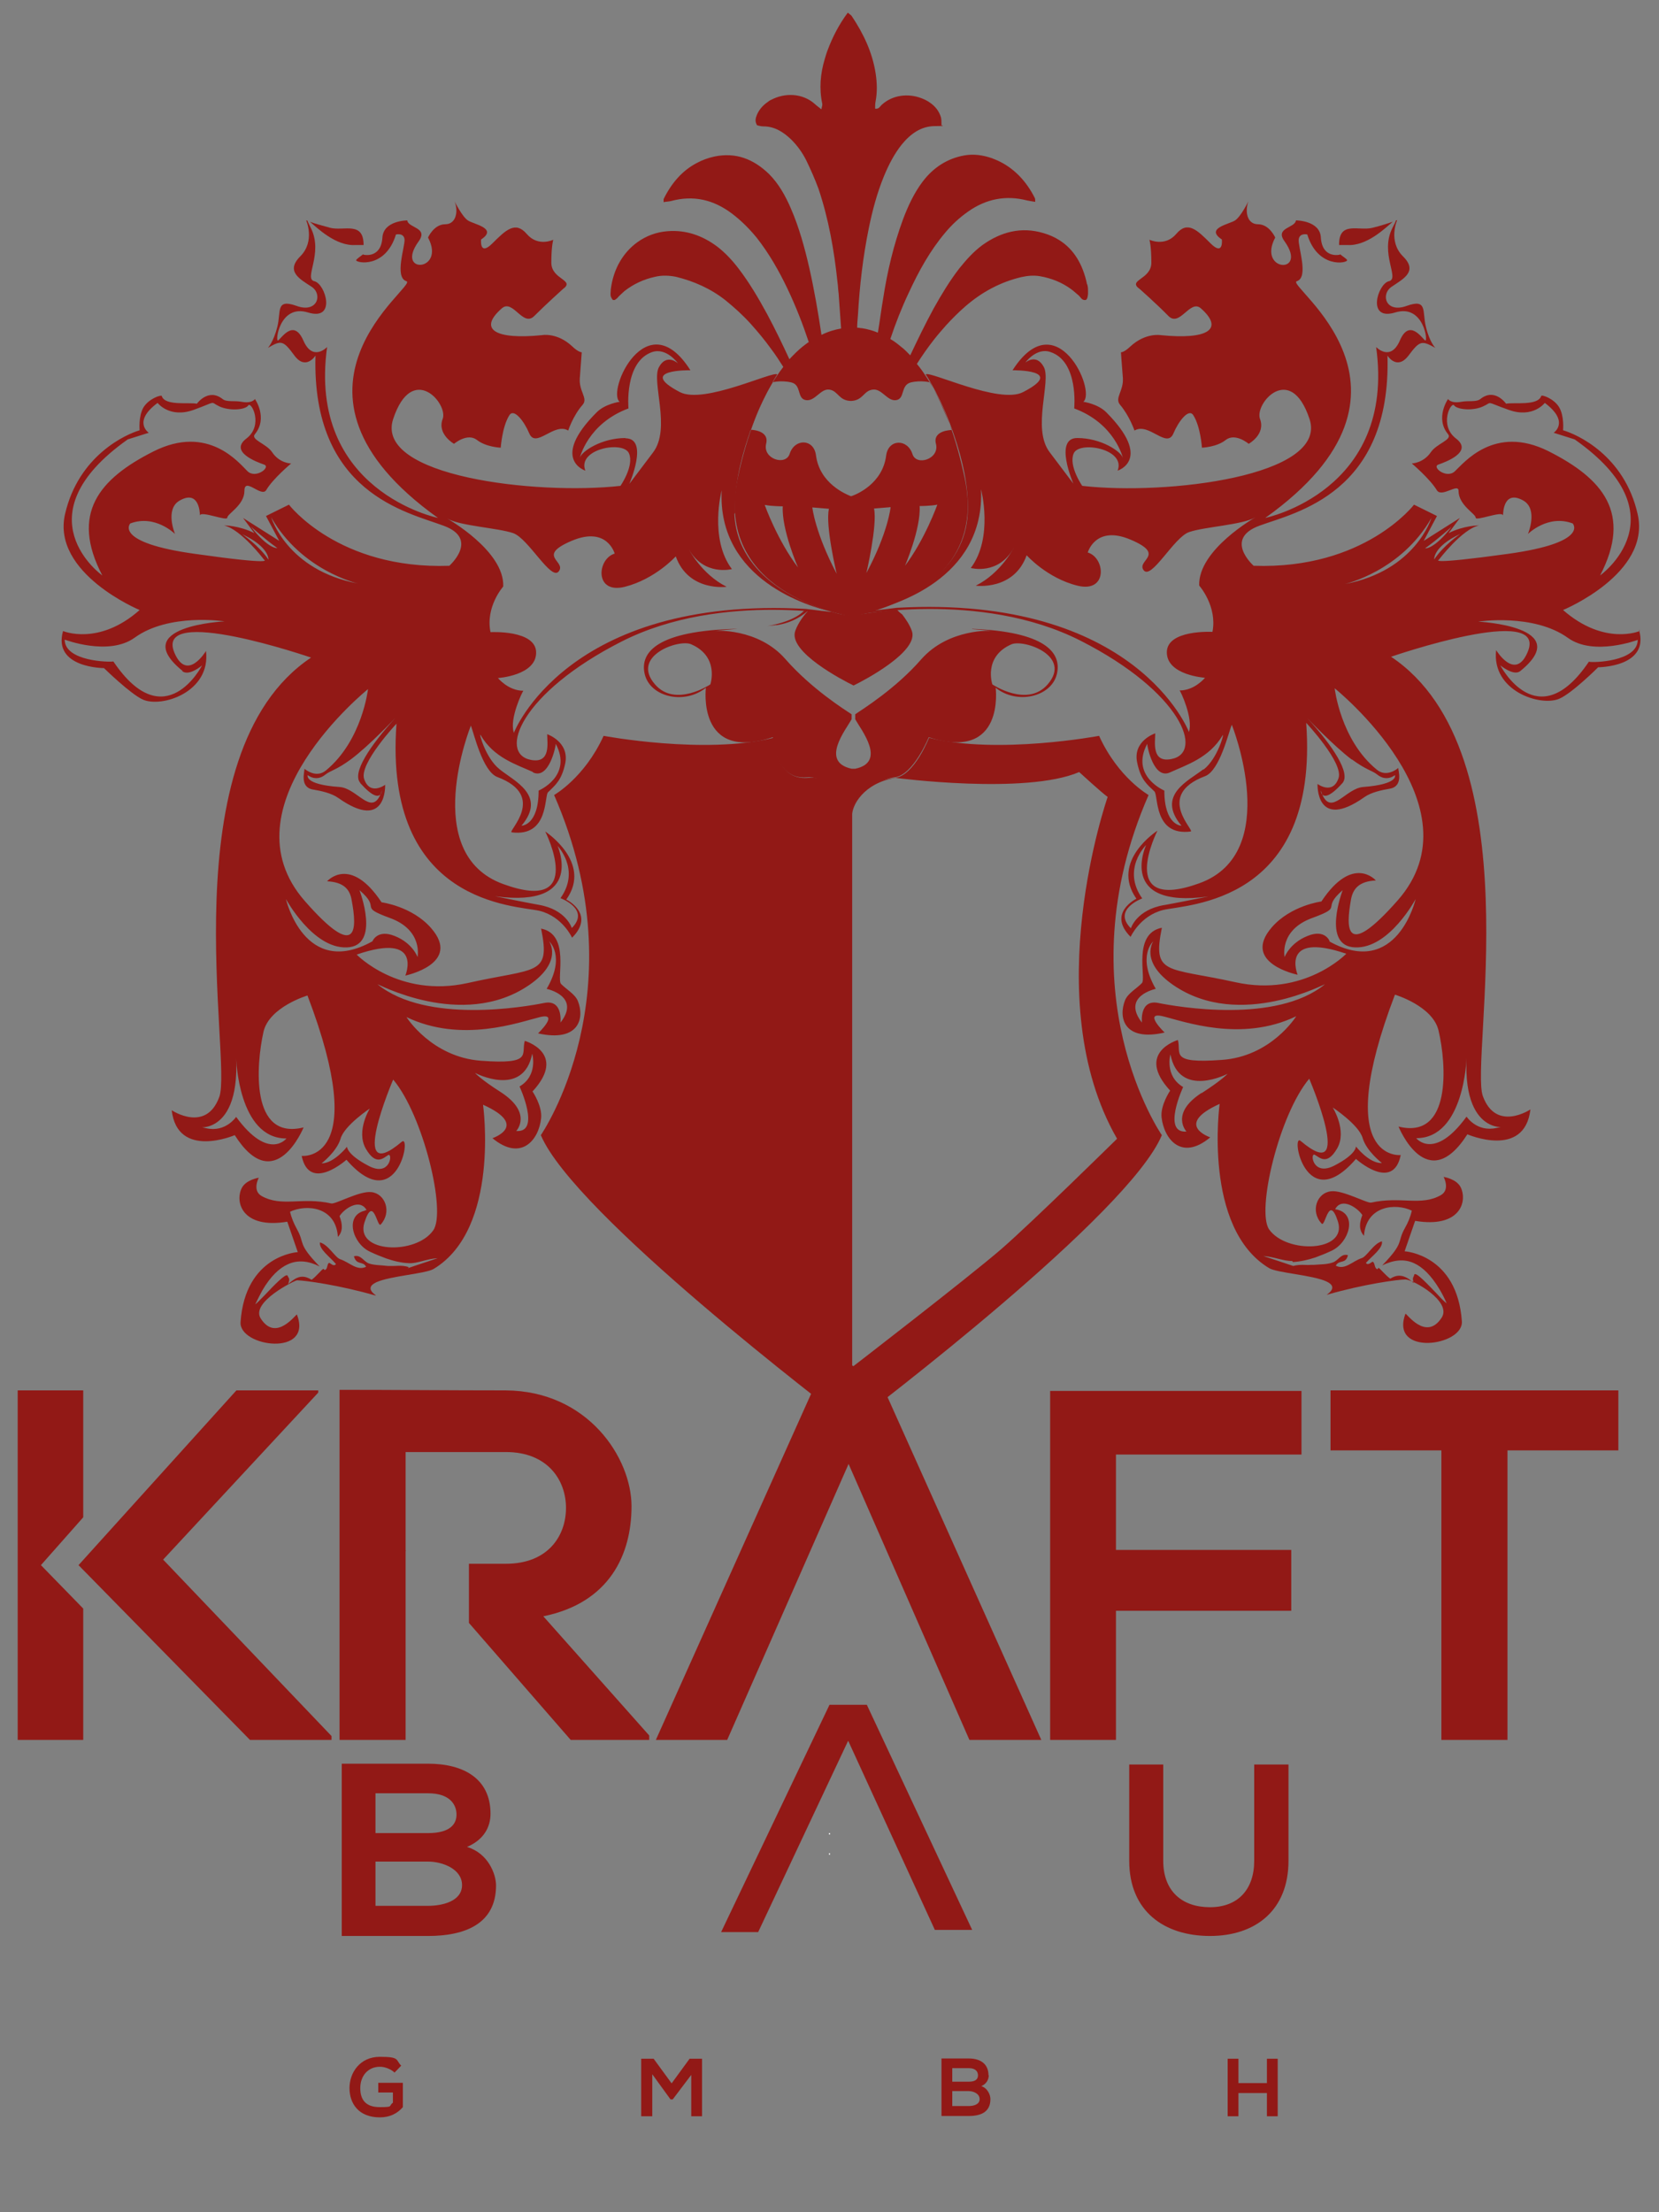 <svg xmlns="http://www.w3.org/2000/svg" viewBox="0 0 600 800"><rect x="0" y="0" width="600" height="800" fill="#808080" stroke="none"/><defs><style>      .cls-1 {        fill: #921916;      }      .cls-2 {        fill: none;        stroke: #fff;        stroke-miterlimit: 10;        stroke-width: .4px;      }    </style></defs><g><g id="Ebene_1"><g><g><path class="cls-1" d="M177.4,655.9c0,4.8-2.4,9.4-8.5,12,7.7,2.3,10.5,9.9,10.5,13.9,0,13.8-11,18.3-24.6,18.3h-31.2v-62.3h31.2c13,0,22.6,5.5,22.6,18.1ZM135.8,662.9h19c7.8,0,10.3-3.1,10.3-6.7s-2.4-7.7-10.3-7.7h-19v14.3h0ZM135.8,689.2h19c5.1,0,12.3-1.6,12.3-7.5s-7.2-8.5-12.3-8.5h-19v16Z"></path><path class="cls-1" d="M466,638.1v34.8c0,17.9-11.9,27.2-28.4,27.2s-29.2-8.9-29.2-27.2v-34.8h12.3v34.8c0,11,6.8,16.8,16.9,16.8s16-6.4,16-16.8v-34.8h12.4Z"></path><g><polygon class="cls-1" points="30.1 581.7 14.8 566 30.1 548.7 30.1 502.8 6.4 502.8 6.4 629.2 30.1 629.2 30.1 581.7"></polygon><path class="cls-1" d="M146.7,560.9v-35.8h36.3c15,0,21.7,10.1,21.7,20.2s-6.5,20.2-21.7,20.2h-13.4v21.4h0l36.8,42.3h28.4v-1.6l-38.3-43.1c24-4.9,31.9-22.4,31.9-39.8s-15.7-41.7-45.5-41.9c-20,0-40.1-.2-60.1-.2v126.6h23.9v-68.4h.2Z"></path><polyline class="cls-1" points="169.5 565.5 169.5 565.5 169.5 587"></polyline><polygon class="cls-1" points="350.6 629.2 376.6 629.2 319.9 502.8 293.9 502.8 237.2 629.2 263 629.2 306.9 529.4 350.6 629.2"></polygon><polygon class="cls-1" points="379.8 629.2 403.6 629.2 403.6 582.5 467 582.5 467 560.5 403.6 560.5 403.6 526 470.7 526 470.7 503 379.8 503 379.8 629.2"></polygon><path class="cls-1" d="M481.2,502.8v21.7h40.1v104.7h23.9v-104.7h40.1v-21.7h-104,0Z"></path><polygon class="cls-1" points="90.4 629.2 119.9 629.2 119.9 627.8 59 564 115.1 503.6 115.1 502.8 85.5 502.8 28.4 566 90.4 629.2"></polygon></g><path class="cls-1" d="M306.7,629.6l-32.5,69.1h-13.4l39.2-82.2h13.5l38.1,81.4h-13.5l-31.3-68.3h0Z"></path></g><g><path class="cls-1" d="M142.7,749.5c-1.4-1.3-3.5-2.1-5.3-2.1-4.4,0-7.1,3.4-7.1,7.7s2,6.9,7.1,6.9,3-.4,4.7-1.6v-3.7h-5.3v-3.5h8.9v8.8c-2,2.3-4.7,3.7-8.3,3.7-7.8,0-11-5.1-11-10.6s3.7-11.3,11-11.3,5.6,1.1,7.7,3.2l-2.4,2.5Z"></path><path class="cls-1" d="M250.1,750.2l-6.8,9h-.8l-6.6-9.1v15.2h-4v-20.8h4.5l6.5,8.9,6.5-8.9h4.5v20.8h-3.9v-15.1h0Z"></path><path class="cls-1" d="M357.6,750.4c0,1.6-.8,3.2-2.7,4,2.4.8,3.3,3.3,3.3,4.7,0,4.7-3.5,6.1-7.8,6.1h-9.9v-20.8h9.9c4.1,0,7.1,1.9,7.1,6.1h0ZM344.4,752.8h6c2.5,0,3.3-1,3.3-2.3s-.8-2.6-3.3-2.6h-6v4.8ZM344.4,761.6h6c1.6,0,3.9-.5,3.9-2.5s-2.3-2.9-3.9-2.9h-6v5.4Z"></path><path class="cls-1" d="M458.2,765.3v-8.4h-10.3v8.4h-3.9v-20.8h3.9v8.8h10.3v-8.8h3.9v20.8h-3.9Z"></path></g><g><path class="cls-1" d="M280.7,226.1c6.3-.9,10.2-4,11.7-5.4-1.2,1.3-3.7,4.3-4.8,7.5-2.6,7.5,17.2,17.8,21.1,19.7,3.9-1.9,23.7-12.3,21.1-19.7-.8-2.3-2.3-4.4-3.5-6-1.4-1-1.9-1.8-1.9-1.8-10.4,1.2-15.8,2.1-16.6,2.3-.9-.2-6.2-.9-16.6-2.3h0c-.4.5-3.3,4.2-13.7,6,1.3-.2,2.4-.2,3.2-.4h0Z"></path><path class="cls-1" d="M351.6,227.5c4,.3,7.2.6,7.2.6,0,0-15.6-1-25.6,10.3-9.3,10.7-21.3,18.1-23.9,19.9v1.8c2.1,3.8,11.5,15.5,0,17.9h-1.3c-11.5-2.5-2.1-14.1,0-17.9v-1.8c-2.6-1.7-14.5-9.2-23.9-19.9-9.9-11.4-25.6-10.3-25.6-10.3,0,0,3.8-.3,8.3-.7h-.4c-28.4.7-35.2,8.3-33.2,16.5,2.1,8.3,14.5,11,22.1,4.8,0,0-3.4,27,24.2,17.9,0,0,.6,15.6,12.4,14.5,5.1-.5,14,5.1,15.6,12.3v2.3c0-.5,0-1.1.2-1.6,0,.5.2,1.1.2,1.6v-2.3c1.6-7.2,10.6-11.7,15.6-12.3,6.8-.7,12.4-14.5,12.4-14.5,27.7,9,24.2-17.9,24.2-17.9,7.6,6.2,20,3.4,22.1-4.8,2-8-4.4-15.5-30.8-16.5h.2ZM256.9,247.5s-12.7,8.5-20,0c-9-10.3,8.7-16.5,13.1-14.5,10.3,4.5,6.9,14.5,6.9,14.5ZM378.9,247.5c-7.4,8.5-20,0-20,0,0,0-3.4-10,6.9-14.5,4.4-1.9,22.1,4.1,13.1,14.5h0Z"></path><path class="cls-1" d="M291.3,220.4h0Z"></path></g><path class="cls-1" d="M420.2,410.5s-35.9-51.8-4.8-123c0,0-11-6.2-17.9-21.4,0,0-36.6,6.9-61.5.7,0,0-5.4,13.8-12.4,14.5-9.5.9-14.5,7.2-15.7,11.7-1.2-4.5-6.1-12.5-15.7-11.7-11.9,1-12.4-14.5-12.4-14.5-24.9,6.2-61.5-.7-61.5-.7-6.9,15.2-17.9,21.4-17.9,21.4,31.1,71.2-4.8,123-4.8,123,12,28.5,105,99.2,112.1,104.7v.3s0,0,.2-.2c.2,0,.2.2.2.2v-.3c7.1-5.4,100.2-76.1,112.1-104.7h0ZM308.7,494.1s-.2-.2-.5-.3v-198.7h0c-.3-3.7,4.2-12,15.7-13.8,0,0,47,6.2,66.4-2.1,0,0,8.3,7.6,10.3,9,0,0-25.6,73.2,3.4,123.6,0,0-31.1,30.6-42.1,40.1-12.6,10.8-53.2,42.1-53.2,42.1h0Z"></path><path class="cls-1" d="M128.5,88.6c1.2,0,2.3,0,3,0,0-8.7-7.1-5-12-6.2-3.3-.9-5.9-1.6-7.4-2.2,2.6,2.2,9.4,8.9,16.5,8.4Z"></path><path class="cls-1" d="M265.9,185.4c-.4-9.8,2.1-19.4,4.7-27.3,4.5-13.7,10.5-22.7,10.5-22.7-1.4-1.4-26.5,10.9-35.2,6.4-15.9-8.3,3.8-7.9,3.8-7.9-15.8-24.9-30.4,7.6-25.6,11.4,0,0-5.2.7-8.3,3.8-17,17-4.1,21.1-4.1,21.1-3.1-7.9,13.9-11,15.8-6.2,1.9,4.5-3.1,11.7-3.1,11.7-30.4,3.4-89.1-3.4-82.2-24.2,6.9-20.7,20-5.5,17.9,0-2.1,5.5,4.1,9,4.1,9,0,0,4.8-4.1,8.3-1.4,3.3,2.6,8.6,2.8,8.6,2.8,0,0,.5-7.6,3.1-11.7,1.7-2.8,5.5,2.4,7.2,6.5,2.4,5.7,9-4.1,14.1-1,0,0,1.7-5.3,5.2-9.3,2.1-2.4-1.4-4.8-1-9.7.5-6.4.7-9.3.7-9.3,0,0-1.2,0-3.4-2.1-5.5-5.2-11-4.1-11-4.1-16.9,1.7-23.2-2.1-14.5-9.7,4-3.5,7.6,6.9,11.7,2.8,4.1-4.1,10.3-9.7,10.3-9.7,4.8-3.4-4.1-3.4-4.1-9.6s.7-8.3.7-8.3c0,0-5.5,2.7-9.6-2.1-4.1-4.8-7.6-1.4-12.4,3.4-4.8,4.8-4.1-1.4-4.1-1.4,6.2-4.1-2.8-5.5-4.8-6.9-2.1-1.4-4.8-6.9-4.8-6.9,1.4,3.4.7,8.3-3.4,8.3s-6.2,4.8-6.2,4.8c6.6,12.4-12.1,13.4-3.4,1.4,3.7-5.1-3.8-4.8-4.1-7.6,0,0-8.6,0-9,6.2-.5,7.8-6.9,6.2-6.9,6.2v-.2c-1.2.9-2.6,1.9-2.6,2.2,0,1,10.6,3.1,14.4-9.3,0,0,2.8-.7,3.1,1.7s-3.8,13.8.7,15.2c4.5,1.4-53.5,39.2,11.4,85.6,0,0-47.3-9.7-40.1-61.8,0,0-5.2,5.5-8.6-2.4-3.5-7.9-7.8-.9-9.1,0-1.2.9.4-13.3,10.8-10.1,10.4,3.2,6.3-10.4,2.3-11.3-4-.9,3.4-10-1.3-19.3-.7-1.4-1.1-2.2-1.2-2.6-.3,0-.5-.2-.5-.2,0,0,3.4,7.6-2.1,13.1-5.5,5.5,0,8.3,4.1,11,4.1,2.7,2.1,9.7-5.5,6.9-7.6-2.7-5.5,2.1-6.9,7.6-1.4,5.5-3.4,7.6-3.4,7.6,4.8-2.8,5.5-2.8,9.6,2.8,4.1,5.5,7.6,0,7.6,0-1.4,49.7,33.2,56.6,46.3,61.5,13.1,4.8,2.1,14.5,2.1,14.5-40.1,1.4-58-22.1-58-22.1l-8.3,4.1,4.8,9-13.1-8.3,4.1,5.5c-5.5-2.8-11-2.8-11-2.8,6.2,1.4,14.5,12.4,14.5,12.4,0,0,4.8,2.1-24.9-2.1-29.7-4.1-23.5-11-23.5-11,9-3.4,16.2,3.8,16.2,3.8,0,0-3.8-9,1.7-12.1,6.7-3.8,7.3,3.7,7.3,5.4.3-1.8,9.9,2.2,9.9.8s6.2-4.5,6.2-9.7,6.2,2.6,7.9-.3c2.4-4.1,9-9.6,9-9.6,0,0-4.2,0-6.9-4.1-2.1-3.1-7.9-4.5-6.2-6.5,4.8-5.9,0-12.7,0-12.7,0,0-1,1.7-4.8,1-2.7-.5-5.4.2-6.9-1-5.2-4.1-9.3,1.7-9.3,1.7-2.7-.6-11.6.9-12.7-2.8-.2-.5-4.6.9-6.6,4.1-1.9,3.3-1.4,8.3-1.4,8.3-4.8,1.4-22.1,9-27,30.4-4.8,21.4,27,34.6,27,34.6-14.8,13.1-27.7,7.6-27.7,7.6-3.8,13.4,14.8,13.4,14.8,13.4,0,0,9.6,9.4,14.1,11.4,6.8,3,24.6-2.7,22.8-17.6,0,0-6.8,11.4-11.4.7-7.6-17.9,49.4,1.7,49.4,1.7-51.8,34.6-28.3,145.8-33.2,158.9-4.8,13.1-17.2,4.8-17.2,4.8,2.1,17.9,22.8,9,22.8,9,14.5,22.8,24.9-2.8,24.9-2.8-19.3,4.8-17.2-22.5-14.5-34.6,2.1-9,15.9-13.1,15.9-13.1,23.2,60.8-2.1,58-2.1,58,2.8,13.4,16.2,1.4,16.2,1.4,18.3,21.1,23.7-9.6,20-6.5-20,16.9-3.1-22.5-3.1-22.5,10.8,12.8,19.3,47.7,14.5,54.5-6.2,9-28.4,8.3-24.9-2.8,3.3-10.3,4.6,2.1,5.9.7,4.1-4.5,1.6-11.2-3.4-11.7-4.3-.5-13.1,4.5-14.5,4.1-10.7-2.4-17.9,1.4-25.2-2.7-3.5-2-1-6.6-1-6.6,0,0-4.7.7-6.2,3.8-2.5,5.1.3,14.8,16.5,12.1l3.8,11s-19,1-20.7,25.3c-.6,9,26.3,12.7,20.4-2.7-.2-.5-7.5,10.2-13.1,1.4-3.8-5.9,12.4-13.8,13.1-13.8,2.7,0,15.2,1.7,28.4,5.5,1.2.3-4.8-2.4.3-4.8,5.1-2.3,17.9-3.1,20.7-4.8,24.2-14.5,17.9-59.4,17.9-59.4,16.9,7.6,3.4,12.1,3.4,12.1,10.4,8.6,16.8.6,17.6-7.2.5-4.4-3.1-9.7-3.1-9.7,12.7-13.8-2.8-18.3-2.8-18.3-1.4,4.8,3.1,8.6-15.8,7.2-17.9-1.3-27-15.8-27-15.8,20,9.6,40.9,1.8,48.3,0,7.2-1.7-.7,5.9-.7,5.9,14.8,3.3,16.9-5.5,14.4-11.7-1-2.5-4.3-4.3-6.1-6.2-1.7-1.9,3.4-17.9-7.2-20,3.5,17.2-1.7,14.1-26.6,19.7-24.9,5.5-40.1-10.3-40.1-10.3,24.2-8.3,17.6,7.6,17.6,7.6,0,0,20.6-4.3,9.3-17.2-6.9-7.9-17.9-9.3-17.9-9.3-11.4-17.2-19.7-7.6-19.7-7.6,6.2.3,8.3,3.1,8.9,6.9,1.9,10.1,2.4,22.3-16.9.3-30.1-34.2,22.8-76.7,22.8-76.7,0,0-2.1,18.6-15.2,29.4-3.5,2.9-7.3-.2-7.8-.6.2.7-1.9,6.6,3,7.5,3,.5,6.8,1.3,9.3,3.1,17.6,12.4,16.9-4.8,16.9-4.8,0,0-5.5,4.1-7.6-2.1-1.9-5.5,11.7-20,11.7-20-4.8,65.7,43.5,65.7,51.8,67.7,8.3,2.1,11.7,9.7,11.7,9.7,8.6-8.6-2.1-13.8-2.1-13.8,9.6-13.4-7.6-24.6-7.6-24.6,0,0,15.2,30.1-15.2,19-30.4-11-11.7-57.3-11.7-57.3,1,2.4,4.2,16.6,9.6,18.6,18.3,6.9,3.4,19.8,5.2,20,13.4,1.7,11.7-13.1,13.1-14.5,2.8-2.7,4.9-4.4,6.2-10.3,1.7-7.9-6.5-10.7-6.5-10.7,0,3.2,1.4,10.7-5.9,9.3-11.9-2.3-3.8-24.2,32.8-42.8,36.6-18.6,82.9-9,82.9-9-21.5-4.6-41.3-16.5-42.1-37.3v.2ZM37,208.1s-30.1-21.4,9.2-49.2l7.6-2.4s-6-4,3.2-10.8c0,0,4.3,5.7,13.1,2.5,8.8-3.2,5.5-3,9.3-1.2,3.8,1.7,9.4,1.2,10.4-.4,1.1-1.5,5.6,7.2-.7,12-6.3,4.8,3.8,8.5,6.4,9.4,2.6.9-3,5.3-6,2.4-3-2.9-14.1-17.1-33.9-7.2-19.7,9.9-30.3,22.5-18.6,44.9ZM65.9,242.7c2.5,2,7.2-2.1,7.2-2.1,0,0-13.4,26.3-32.1-1.4-1.4.3-17.6,0-17.6-7.9,0,0,15.9,6.1,25.3-.7,12.4-9,32.5-5.9,32.5-5.9,0,0-35.2,1.7-15.2,17.9h0ZM97.1,202.4c-3.4-5.1-9.5-9.2-9.5-9.2,9.9,4.6,9.5,9.2,9.5,9.2ZM90.7,190.4s5.1,4.6,9.6,7.8c0,0-3.2.5-9.6-7.8ZM103.6,411.7s-6.4,8.3-18.2-7.8c0,0-3.8,5.7-10.8,4.1-7-1.6,12.2,5.3,10.8-25.3,0,0,.8,29.1,18.2,29ZM192.5,381.1s2.2,7.8-4.6,11.8c0,0,7.8,16.8-1.2,16.1,0,0,6.1-6.4-5.5-14-7.4-4.7-9.4-7-9.4-7,0,0,17.5,9.2,20.7-7h0ZM147.8,458.2c-2.8-.8-4.4-.3-6.5-.4-.4,0-.7,0-1.1,0-2.3-.3-4.7-.2-6.8-.9-1.9-.7-2.9-3.3-5.4-2.6.9,3.4,3.3,1.6,4.4,3.8-3.3,1.6-6-1.6-9.3-2.7-1.9-.6-4.4-5.4-7.4-6.1-.3,2.5,3.5,5.1,5.8,7.8-.8,1.2-2.1-.5-2.5-.4-.7.3-.5,1.9-1.2,2.4-.6.5-.6-.4-.9-.2-.4,0-2.5,2.7-4.2,3.9-2.3-1.4-4.1-1.5-6.2-.2-.7.5-1.5,1-2.3,1.8.8-2.3.2-2-.2-3.1-.6-1-5.1,3.7-8.3,7.1-1.6,1.6-2.9,3-3.4,3.3.9-1.9,1.8-3.6,2.6-5.1,3-5.1,6.1-8,9.2-9.4,3.7-1.7,7.6-1.2,11.5.8-8.2-8.5-5.2-8.1-8.2-13.5-1.1-2-2-4.1-2.5-6.3,5.9-2.8,16.6-1.9,17.3,9.1,1.9-2,1.7-4.6.6-7.5,1.4-2.3,5.7-5.4,8.4-3.7.5.3,1,.8,1.4,1.5-.2,0-.5,0-.6.2-7.5,1.7-4.5,12,1.9,14.9,1.9.9,3.9,1.7,5.8,2.4,2.6.9,5.4,1.6,8.2,1.7,2.9.2,6.5-1.6,10.4-1.8l-10.8,3.6.2-.2ZM191.4,356.2c12.4-8.5,7.2-15.8,7.2-15.8,0,0,6.1,5.3-.9,17.2,0,0,12.5,2.6,5,12.2,0,0,1-8.5-5.9-7.1-6.9,1.4-42.5,7.6-60.2-6.7-1.1-.9,30.5,16.9,54.8.2h0ZM133.9,400.6s-5.3,8.3-1.6,14.8c3.7,6.4,6.4,3.3,8.1,2.3,1.7-.9.8,8.1-7.1,3.9-7.9-4.1-7.8-6.9-7.8-6.9,0,0-4.7,6-9.2,6,0,0,5.5-4.2,6.9-9,1.4-4.8,10.8-11,10.8-11h0ZM125.5,342.6c12.3-.5,4.5-20.7,4.5-20.7,8.3,7.1-.9,5.7,11.1,10.1,12,4.4,9.9,14.1,9.9,14.1,0,0-1.7-5-8.2-7.6-6.4-2.6-8.1,1.9-8.1,1.9-24.6,13.7-31.3-15.3-31.3-15.3,0,0,9.7,17.9,21.9,17.5h0ZM98.1,187.1c11,19.3,31.3,23.9,31.3,23.9-25.6-4.8-31.3-23.9-31.3-23.9h0ZM130.3,283.2c4.6,5.1,6.4,5,7.3,4.1.2-.5.4-.9.5-1.5,0,0,0,.9-.5,1.5-3.4,7.8-8.5-2.3-14.8-2.7-13-.9-11.5-4.3-11.5-4.3,0,0,3,2.6,6.4-.2,1.9-1.5,3.9-1.6,9.2-5.5,6.6-4.9,16.1-15,16.1-15-9.2,10.1-15.8,20-12.7,23.5h0ZM201.3,305.5s8.9,8.8,1.4,19.3c0,0,10.9,4,4.1,10.8,0,0-2-6.7-12-8.4-4-.7-15.8-3.1-15.8-3.1,33.2,4.5,22.5-18.6,22.5-18.6h0ZM226.2,158.4c-8.6,0-15.9,4.8-16.5,7.2,0,0,2.8-12.4,17.6-17.9,0,0-1.6-16.9,8.6-20.4,5.2-1.7,9.3,4.1,9.3,4.1,0,0-4.1-3.8-6.9,1.4s4.5,22.1-2.1,30.8c-6.5,8.6-8.6,11.4-8.6,11.4,0,0,7.2-16.5-1.4-16.5h0ZM192.7,279.3c5.8,2.8,8.3-9.3,8.3-10.3,6.2,11.7-6.2,16.9-6.2,16.9,0,12.7-6.2,12.7-6.2,12.7,9.3-11-2.8-16.2-7.9-20.4-5.2-4.1-7.6-13.6-6.9-12.4,4.8,8.3,13.1,10.7,19,13.4h0ZM185.8,264.8c-1.6-4.9,3.2-14.9,3.5-15-5.5,0-9.2-4.6-9.2-4.6,0,0,13.8-.9,13.8-9.2s-16.5-7.4-16.5-7.4c-1.9-9.2,4.6-16.5,4.6-16.5.5-12.9-20.3-24.6-20.3-24.6,4.6,2.7,18.4,3.4,23.9,5.3,5.5,1.9,13.8,17.5,16.5,13.8,2.8-3.7-8.3-5.5,4.6-11,12.9-5.5,15.6,4.6,15.6,4.6-6.4,1.9-7.4,14.8,3.7,12,11-2.8,18.4-11,18.4-11,4.6,12.9,18.4,11,18.4,11-9.2-4.6-13.8-13.8-13.8-13.8,5.5,10.1,15.7,7.4,15.7,7.4-8.3-11-3.7-28.5-3.7-28.5-1.6,32.6,32,42.1,39.7,43.9,1.6.4-9.2-1-9.2-1-86.7-4.8-105.7,44.9-105.7,44.9h0Z"></path><path class="cls-1" d="M393.1,102.6c-1.5-7-4.7-12.4-9.9-15.7-1.7-1.1-3.7-2-5.8-2.6-8-2.4-15.4-.5-22.2,4.4-3.1,2.3-5.7,5.2-8.2,8.3-3.5,4.5-6.5,9.5-9.3,14.5-3,5.5-5.8,11.3-8.5,17-1.1-1.1-2.1-2.2-3.2-3-1.3-1.1-2.6-2.1-4-2.9,1.9-5.7,4.1-11.3,6.7-16.8,3.6-7.8,7.7-15.2,13.1-21.6,2.4-2.9,5.1-5.4,8.2-7.6,6.6-4.7,13.8-6.1,21.5-4.1.9.2,1.8.3,2.9.5,0-.7,0-1.2-.2-1.5-3.1-6.1-7.5-10.7-13.3-13.4-.7-.3-1.4-.6-2.2-.9-3.2-1.1-6.5-1.6-9.9-1-6.2,1.1-11.3,4.4-15.2,9.6-3,4-5.2,8.7-7,13.5-3.4,9.2-5.7,18.9-7.2,28.7-.7,4-1.2,8.2-1.9,12.3-1.9-.8-3.8-1.3-5.7-1.6-.6,0-1.2-.2-1.8-.2,0-1.6.2-3.1.3-4.7.6-10.5,1.8-20.9,3.9-31.2,1.3-6.4,3-12.8,5.5-18.9,1.7-4.1,3.7-8,6.4-11.4,3.2-3.9,7-6.7,12.1-6.7s1.5-.3,2.3-.5c0-1.1,0-1.9-.2-2.7-.7-2.3-2.1-4-4-5.3-1-.7-2-1.2-3.1-1.6-4.7-1.8-10.4-1.2-14.3,2.4,0,0-.2.2-.2.2-.5.5-.9,1.4-2.2,1.2,0-.9,0-1.9.2-2.8.6-3.3.5-6.5,0-9.9-1.2-7.7-4.4-14.4-8.6-20.7-.3-.5-.8-.7-1.2-1.1,0,0-.2-.2-.3-.2-3.2,4.3-5.5,8.8-7.3,13.6-.4,1-.7,2.1-1,3.1-1.6,5.3-2.1,10.7-.9,16.3,0,.3,0,.7-.2,1.2,0,.2,0,.4-.2.7-.9-.8-1.6-1.2-2.2-1.8-4.5-4.1-11-4.2-15.9-1.6-.5.2-.9.5-1.4.9-1.6,1.1-2.9,2.6-3.7,4.4-.5,1.2-.9,2.4,0,3.9.7.2,1.5.4,2.3.4,4,0,7.2,2,10.1,4.8,2.2,2.2,4,4.7,5.4,7.5,1.6,3.3,3.1,6.7,4.4,10.2,3.7,11,5.7,22.4,6.9,33.9.2,1.3.2,2.6.4,4,.3,4.2.6,8.4.9,12.7-2.3.4-4.7,1.1-7.1,2.3-1.2-8.1-2.6-16.2-4.4-24.2-1.7-7.4-3.7-14.7-6.7-21.6-2-4.6-4.4-8.9-7.9-12.4-5.6-5.4-12-7.9-19.7-6.3-2.3.5-4.5,1.3-6.5,2.4-5.1,2.7-9,7.1-11.9,13,0,.2,0,.5,0,1.1.9-.2,1.9-.2,2.7-.4,8.1-2.2,15.4-.5,22.1,4.6,3.3,2.5,6.2,5.4,8.9,8.7,4.4,5.6,8,11.9,11.1,18.4,3,6.3,5.5,12.7,7.7,19.3-.8.5-1.5,1.1-2.3,1.7-1.6,1.3-3.1,2.8-4.7,4.5-2.6-5.6-5.2-11-8.1-16.4-3.1-5.7-6.4-11.3-10.3-16.4-2.3-3-4.8-5.7-7.8-8-5.4-4-11.3-6-17.8-5.5-4.1.3-7.8,1.7-11,4-5.1,3.7-8.7,9.6-9.6,17.1,0,.9-.2,1.7,0,2.5.2.5.4.9.8,1.3.4,0,.5,0,.6,0,.5-.3.9-.6,1.2-1,.7-.8,1.6-1.5,2.3-2.2,3.3-2.6,7-4.3,11.1-5.2,2.5-.6,5.1-.5,7.6,0,6.5,1.6,12.6,4.3,17.9,8.5,3.2,2.6,6.3,5.4,9.1,8.5,2.6,2.9,5.1,5.9,7.4,9.1,1.6,2.1,3,4.3,4.4,6.5-.2.2-.4.5-.6.8-.9,1.1-1.6,2.3-2.5,3.6-5.3,8.3-10,20-13.4,35.8-8.6,41,37.1,49.3,40.9,50h.3c4-.7,49.6-9,40.9-50-3.3-15.6-7.8-27.1-13.1-35.4-.8-1.2-1.6-2.5-2.4-3.6-.6-.8-1.2-1.6-1.8-2.3,1.9-3,4-6,6.2-8.8,1.4-1.8,2.9-3.5,4.4-5.2,2.1-2.3,4.4-4.6,6.8-6.7,6.1-5.3,12.8-8.9,20.4-10.7,2.3-.5,4.5-.7,6.8-.3,4,.7,7.8,2.2,11.1,4.6,1,.7,1.9,1.6,2.9,2.4.7.7,1.1,1.7,2.3,1.6.6,0,.9-.9,1-2.2v-.9c0-.9,0-1.7-.3-2.6l-.2-.2ZM276.7,182.6c2.3.5,6.4.5,6.4.5-.5,8.3,5.5,22.1,5.5,22.1-7.4-9.7-12-22.5-12-22.5h0ZM293.8,183.5l6,.5c-1.4,6,2.8,23.5,2.8,23.5-7.8-14.8-8.8-23.9-8.8-23.9h0ZM313.3,207.4s4.1-17.5,2.8-23.5l6-.5s-.9,9.2-8.8,23.9ZM327.1,205.1s6-13.8,5.5-22.1c0,0,4.1,0,6.4-.5,0,0-4.6,12.9-12,22.5h0ZM336.5,138.4s2.7,5.1,3.7,7.4c2.8,6.4,4.1,9.7,4.1,9.7,0,0-7.1,0-5.8,5,1.4,5.5-7.1,8.2-8.5,3.7-1.8-5.6-8.7-5.5-9.5.5-1.3,10.3-10.8,14.1-12.5,14.7h0c0,0,0,0-.2,0h-.2c-1.6-.7-11.2-4.5-12.5-14.8-.8-6-7.7-6.1-9.5-.5-1.4,4.5-9.9,1.9-8.5-3.7,1.2-5-5.8-5-5.8-5,0,0,1.3-3.3,4.1-9.7,1-2.3,3.7-7.4,3.7-7.4,0,0,3.3-.9,7.1,0s1.9,5.9,5.3,6.4c3.3.5,5.3-4.3,8.5-3.8,3.2.5,3.3,4,7.8,4.1,4.4-.2,4.5-3.7,7.8-4.1,3.3-.5,5.3,4.3,8.5,3.8,3.3-.5,1.5-5.4,5.3-6.4,3.8-.9,7.1,0,7.1,0h0Z"></path><path class="cls-1" d="M487.2,88.6c7.1.5,13.9-6.2,16.5-8.4-1.6.5-4.1,1.4-7.4,2.2-5,1.2-12.1-2.6-12,6.2h3Z"></path><path class="cls-1" d="M593,228.2s-12.7,5.5-27.7-7.6c0,0,31.8-13.1,27-34.6-4.8-21.4-22.1-29-27-30.4,0,0,.5-5.1-1.4-8.3s-6.4-4.7-6.5-4.1c-1.2,3.7-10.1,2.2-12.7,2.8,0,0-4.1-5.9-9.3-1.7-1.6,1.2-4.2.5-6.9,1-3.8.7-4.8-1-4.8-1,0,0-4.8,6.9,0,12.7,1.7,2-4.1,3.4-6.2,6.5-2.7,4-6.9,4.1-6.9,4.1,0,0,6.5,5.5,9,9.6,1.7,3,7.9-2.7,7.9.3,0,5.2,6.2,8.3,6.2,9.7s9.6-2.6,9.9-.8c0-1.7.5-9.2,7.3-5.4,5.5,3.1,1.7,12.1,1.7,12.1,0,0,7.2-7.2,16.2-3.8,0,0,6.2,6.9-23.5,11-29.7,4.1-24.9,2.1-24.9,2.1,0,0,8.3-11,14.5-12.4,0,0-5.5,0-11,2.8l4.1-5.5-13.1,8.3,4.8-9-8.3-4.1s-17.9,23.5-58,22.1c0,0-11-9.7,2.1-14.5,13.1-4.8,47.7-11.7,46.3-61.5,0,0,3.4,5.5,7.6,0,4.1-5.5,4.8-5.5,9.7-2.8,0,0-2.1-2.1-3.4-7.6-1.4-5.5.7-10.3-6.9-7.6-7.6,2.8-9.6-4.1-5.5-6.9,4.1-2.8,9.7-5.5,4.1-11-5.5-5.5-2.1-13.1-2.1-13.1,0,0-.2,0-.5.2,0,.4-.5,1.2-1.2,2.6-4.7,9.3,2.8,18.4-1.3,19.3-4,.9-8.2,14.5,2.3,11.3,10.4-3.2,12,11,10.8,10.1-1.2-.9-5.7-7.9-9.1,0-3.4,7.9-8.6,2.4-8.6,2.4,7.2,52.1-40.1,61.8-40.1,61.8,65-46.4,6.9-84.3,11.4-85.6,4.5-1.4.3-12.7.7-15.2.4-2.4,3.1-1.7,3.1-1.7,3.8,12.4,14.5,10.4,14.4,9.3,0-.4-1.4-1.2-2.6-2.2v.2s-6.4,1.6-6.9-6.2c-.3-6.2-9-6.2-9-6.2-.3,2.8-7.8,2.6-4.1,7.6,8.6,12.1-10,11-3.4-1.4,0,0-2.1-4.8-6.2-4.8s-4.8-4.8-3.5-8.3c0,0-2.7,5.5-4.8,6.9s-11,2.8-4.8,6.9c0,0,.7,6.2-4.1,1.4-4.8-4.8-8.3-8.3-12.4-3.4-4.1,4.8-9.7,2.1-9.7,2.1,0,0,.7,2.1.7,8.3s-9,6.2-4.1,9.6c0,0,6.2,5.5,10.3,9.7,4.1,4.1,7.8-6.2,11.7-2.8,8.6,7.6,2.4,11.4-14.5,9.7,0,0-5.5-1-11,4.1-2.3,2.2-3.4,2.1-3.4,2.1,0,0,.2,3,.7,9.3.3,4.8-3.1,7.2-1,9.7,3.4,4,5.2,9.3,5.2,9.3,5.2-3.1,11.7,6.8,14.1,1,1.7-4.1,5.5-9.3,7.2-6.5,2.6,4.1,3.1,11.7,3.1,11.7,0,0,5.4-.2,8.6-2.8,3.5-2.7,8.3,1.4,8.3,1.4,0,0,6.2-3.4,4.1-9-2.1-5.5,11-20.7,17.9,0,6.9,20.7-51.8,27.7-82.2,24.2,0,0-5-7.2-3.1-11.7,1.9-4.7,19-1.7,15.9,6.2,0,0,12.9-4-4.1-21.1-3.1-3.1-8.3-3.8-8.3-3.8,4.8-3.8-9.7-36.2-25.6-11.4,0,0,19.7-.3,3.8,7.9-8.6,4.5-33.8-7.8-35.2-6.4,0,0,6,8.9,10.5,22.7,2.6,7.8,5.1,17.5,4.7,27.3-.8,20.8-20.6,32.7-42.1,37.3,0,0,46.3-9.6,82.9,9,36.6,18.6,44.8,40.6,32.8,42.8-7.2,1.4-5.8-6.1-5.8-9.3,0,0-8.3,2.7-6.5,10.7,1.3,6.1,3.4,7.6,6.2,10.3,1.5,1.5-.3,16.2,13.1,14.5,1.8-.2-13.1-13.1,5.2-20,5.4-2,8.6-16.2,9.7-18.6,0,0,18.6,46.3-11.7,57.3-30.4,11-15.2-19-15.2-19,0,0-17.2,11-7.6,24.6,0,0-10.7,5.2-2.1,13.8,0,0,3.4-7.6,11.7-9.7,8.3-2.1,56.6-2.1,51.8-67.7,0,0,13.6,14.5,11.7,20-2.1,6.2-7.6,2.1-7.6,2.1,0,0-.7,17.2,16.9,4.8,2.5-1.8,6.4-2.6,9.3-3.1,5-.9,2.9-6.8,3-7.5-.5.5-4.4,3.5-7.8.6-13.1-10.7-15.2-29.4-15.2-29.4,0,0,52.9,42.5,22.8,76.7-19.3,21.9-18.7,9.8-16.9-.3.7-3.8,2.8-6.6,9-6.9,0,0-8.3-9.6-19.7,7.6,0,0-11,1.4-17.9,9.3-11.3,13,9.3,17.2,9.3,17.2,0,0-6.5-15.8,17.6-7.6,0,0-15.2,15.8-40.1,10.3-24.9-5.5-30.1-2.4-26.6-19.7-10.7,2.1-5.6,18.2-7.2,20-1.8,1.9-5.1,3.7-6.1,6.2-2.5,6.2-.5,15.1,14.3,11.7,0,0-7.9-7.6-.7-5.9,7.5,1.8,28.4,9.6,48.3,0,0,0-9,14.6-27,15.8-19,1.4-14.5-2.4-15.8-7.2,0,0-15.5,4.5-2.8,18.3,0,0-3.6,5.3-3.1,9.7.9,7.8,7.2,15.9,17.6,7.2,0,0-13.4-4.5,3.4-12.1,0,0-6.2,44.9,17.9,59.4,2.8,1.7,15.7,2.5,20.7,4.8,5.2,2.4-.9,5.2.3,4.8,13.1-3.8,25.6-5.5,28.3-5.5s16.9,7.9,13.1,13.8c-5.7,8.8-12.9-1.9-13.1-1.4-5.8,15.5,21.1,11.7,20.4,2.7-1.7-24.2-20.7-25.3-20.7-25.3l3.8-11c16.2,2.7,19-6.9,16.5-12.1-1.5-3.1-6.2-3.8-6.2-3.8,0,0,2.5,4.6-1,6.6-7.2,4.1-14.5.3-25.2,2.7-1.5.3-10.3-4.6-14.5-4.1-5.1.5-7.6,7.2-3.4,11.7,1.3,1.4,2.6-11,5.9-.7,3.4,11-18.6,11.7-24.9,2.8-4.7-6.8,3.7-41.7,14.5-54.5,0,0,16.9,39.4-3.1,22.5-3.7-3.1,1.7,27.7,20,6.5,0,0,13.4,12.1,16.2-1.4,0,0-25.3,2.8-2.1-58,0,0,13.8,4.1,15.8,13.1,2.8,12,4.8,39.4-14.5,34.6,0,0,10.3,25.6,24.9,2.8,0,0,20.7,9,22.8-9,0,0-12.4,8.3-17.2-4.8-4.8-13.1,18.6-124.3-33.2-158.9,0,0,57-19.7,49.4-1.7-4.5,10.7-11.4-.7-11.4-.7-1.7,14.8,16,20.5,22.8,17.6,4.7-2,14.1-11.4,14.1-11.4,0,0,18.6,0,14.8-13.4v-.2ZM560.1,163.2c-19.7-9.9-30.8,4.4-33.9,7.2-3,2.9-8.5-1.5-6-2.4,2.6-.9,12.7-4.6,6.4-9.4-6.3-4.8-1.8-13.5-.7-12,1.1,1.5,6.6,2.1,10.4.4,3.8-1.7.5-1.9,9.3,1.2,8.8,3.2,13.1-2.5,13.1-2.5,9.2,6.9,3.2,10.8,3.2,10.8l7.6,2.4c39.4,27.7,9.2,49.2,9.2,49.2,11.7-22.5,1-35-18.6-44.9h0ZM370.6,131.4s4.1-5.9,9.3-4.1c10.3,3.4,8.6,20.4,8.6,20.4,14.8,5.5,17.6,17.9,17.6,17.9-.7-2.4-7.9-7.2-16.5-7.2s-1.4,16.5-1.4,16.5c0,0-2.1-2.8-8.6-11.4-6.5-8.6.7-25.6-2.1-30.8-2.8-5.2-6.9-1.4-6.9-1.4h0ZM435.2,278.2c-5.2,4.1-17.2,9.3-7.9,20.4,0,0-6.2,0-6.2-12.7,0,0-12.4-5.2-6.2-16.9,0,1,2.4,13.1,8.3,10.3,5.9-2.7,14.1-5.2,19-13.4.7-1.2-1.7,8.3-6.9,12.4h0ZM433.9,212s6.4,7.4,4.6,16.5c0,0-16.5-.9-16.5,7.4s13.8,9.2,13.8,9.2c0,0-3.7,4.6-9.2,4.6.3,0,5,10.1,3.4,15,0,0-19-49.7-105.7-44.9,0,0-10.9,1.4-9.2,1,7.7-1.8,41.2-11.3,39.7-43.9,0,0,4.6,17.5-3.7,28.5,0,0,10.1,2.8,15.6-7.4,0,0-4.6,9.2-13.8,13.8,0,0,13.8,1.9,18.4-11,0,0,7.4,8.3,18.4,11s10.1-10.1,3.7-12c0,0,2.8-10.1,15.6-4.6,12.9,5.5,1.9,7.4,4.6,11,2.8,3.7,11-12,16.5-13.8,5.5-1.9,19.3-2.6,23.9-5.3,0,0-20.7,11.7-20.3,24.6h0ZM421,327.3c-10,1.7-12,8.4-12,8.4-6.8-6.8,4.1-10.8,4.1-10.8-7.5-10.6,1.4-19.3,1.4-19.3,0,0-10.7,23.2,22.5,18.6,0,0-11.9,2.4-15.9,3.1ZM488.9,274.6c5.3,3.9,7.3,4,9.2,5.5,3.4,2.8,6.4.2,6.4.2,0,0,1.5,3.3-11.5,4.3-6.3.5-11.4,10.5-14.8,2.7-.5-.5-.5-1.4-.5-1.4.2.5.4,1,.5,1.4.8.9,2.7,1,7.3-4.1,3.1-3.5-3.4-13.4-12.7-23.5,0,0,9.6,10.1,16.1,15h0ZM434.6,395.2c-11.6,7.5-5.5,14-5.5,14-9,.7-1.2-16.1-1.2-16.1-6.8-4-4.6-11.8-4.6-11.8,3.2,16.2,20.7,7,20.7,7,0,0-2.1,2.3-9.4,7h0ZM467.6,456.4c2.9-.2,5.5-.8,8.2-1.7,1.9-.7,3.9-1.5,5.8-2.4,6.4-3,9.4-13.2,1.9-14.9-.2,0-.4,0-.6-.2.4-.7.9-1.2,1.4-1.5,2.7-1.6,7,1.5,8.4,3.7-1.1,2.9-1.3,5.4.6,7.5.8-11,11.5-11.9,17.3-9.1-.5,2.3-1.4,4.4-2.5,6.3-3,5.4,0,5-8.2,13.5,3.9-1.9,7.8-2.5,11.5-.8,3.1,1.4,6.2,4.4,9.2,9.4.9,1.5,1.8,3.2,2.6,5.1-.5-.3-1.9-1.6-3.4-3.3-3.3-3.4-7.7-8.2-8.3-7.1-.2,1.1-.9.9-.2,3.1-.9-.8-1.6-1.4-2.3-1.8-2.1-1.2-4-1.2-6.2.2-1.7-1.2-3.7-3.7-4.2-3.9-.3,0-.3.9-.9.2-.6-.5-.5-2.1-1.2-2.4-.3-.2-1.7,1.6-2.5.4,2.3-2.6,6.2-5.3,5.8-7.8-3,.7-5.5,5.6-7.4,6.1-3.3,1.1-6,4.4-9.3,2.7,1.2-2.3,3.6-.4,4.4-3.8-2.5-.7-3.4,1.9-5.4,2.6-2.1.8-4.6.7-6.8.9-.3,0-.7,0-1.1,0-2.1.2-3.7-.3-6.5.4l-10.8-3.6c3.9.3,7.5,1.9,10.4,1.8l.2.2ZM418.9,362.7c-6.9-1.4-5.9,7.1-5.9,7.1-7.5-9.6,5-12.2,5-12.2-6.9-11.9-.9-17.2-.9-17.2,0,0-5.1,7.3,7.2,15.8,24.2,16.7,55.9-1.1,54.8-.2-17.6,14.3-53.3,8.1-60.2,6.7h0ZM499.6,420.6c-4.6,0-9.2-6-9.2-6,0,0,.2,2.8-7.8,6.9-7.9,4.1-8.9-4.8-7.1-3.9,1.7.9,4.4,4.1,8.1-2.3,3.7-6.4-1.6-14.8-1.6-14.8,0,0,9.4,6.2,10.8,11,1.4,4.8,6.9,9,6.9,9h0ZM480.9,340.4s-1.6-4.6-8.1-1.9c-6.4,2.6-8.2,7.6-8.2,7.6,0,0-2.1-9.7,9.9-14.1,12-4.4,2.9-3,11.1-10.1,0,0-7.8,20.3,4.5,20.7,12.3.5,21.9-17.5,21.9-17.5,0,0-6.7,29-31.3,15.3h0ZM530.4,382.6c-1.4,30.6,17.9,23.7,10.8,25.3-7.1,1.6-10.8-4.1-10.8-4.1-11.7,16.1-18.2,7.8-18.2,7.8,17.4,0,18.2-29,18.2-29ZM486.4,211.2s20.3-4.6,31.3-23.9c0,0-5.7,19.1-31.3,23.9ZM515.4,198.3c4.6-3.3,9.6-7.8,9.6-7.8-6.4,8.3-9.6,7.8-9.6,7.8ZM528.1,193.1s-6,4.1-9.4,9.2c0,0-.5-4.6,9.4-9.2h0ZM574.7,239.2c-18.6,27.7-32.1,1.4-32.1,1.4,0,0,4.8,4,7.2,2.1,20-16.2-15.2-17.9-15.2-17.9,0,0,20-3.1,32.5,5.9,9.3,6.7,25.2.7,25.2.7,0,7.9-16.2,8.3-17.6,7.9h0Z"></path></g><line class="cls-2" x1="300" y1="670.7" x2="300" y2="670.2"></line><line class="cls-2" x1="300" y1="663.4" x2="300" y2="662.9"></line></g></g></svg>